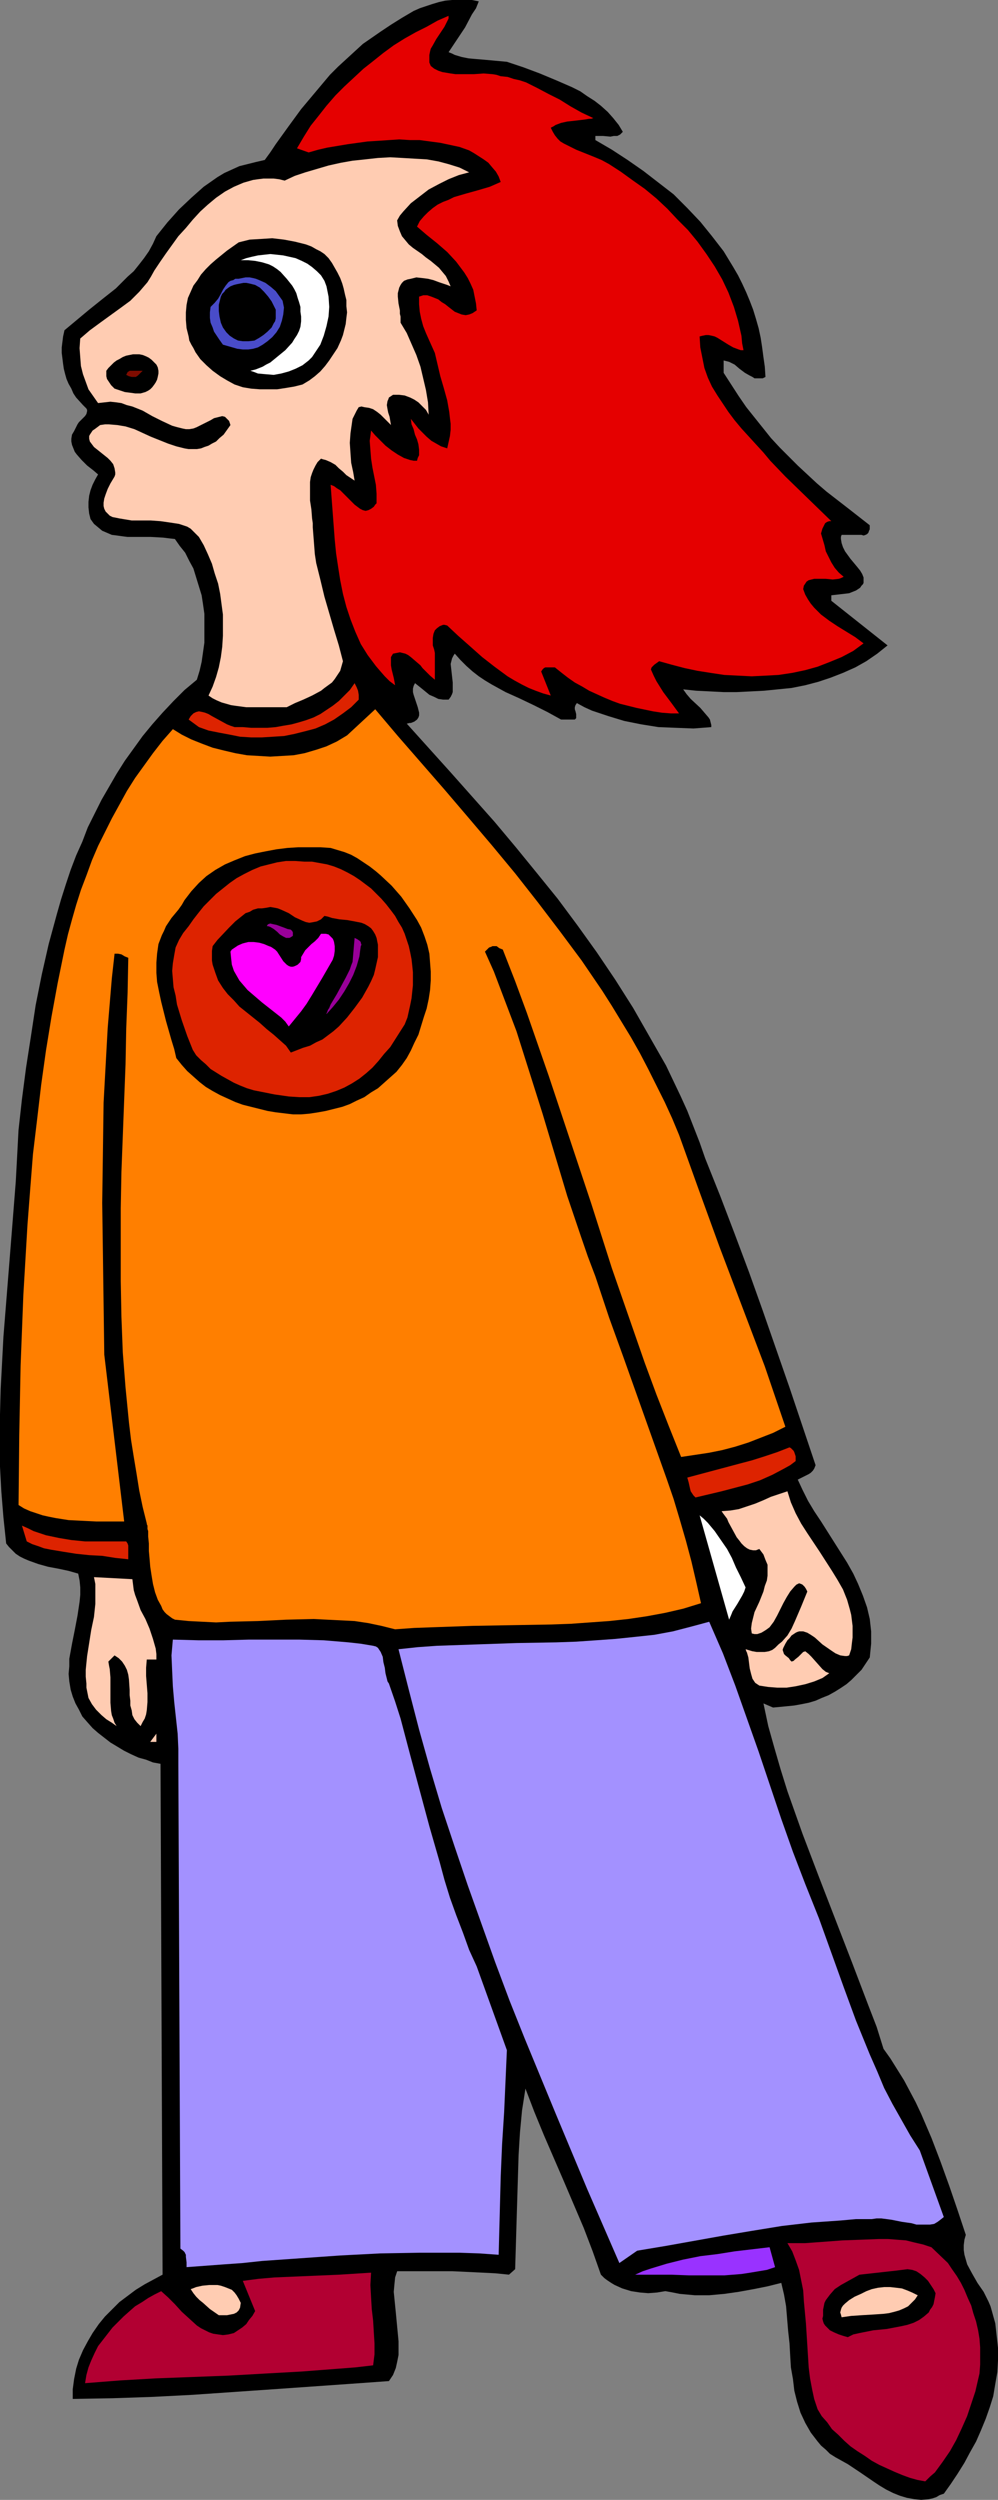 <?xml version="1.0" encoding="UTF-8" standalone="no"?>
<svg
   version="1.0"
   width="62.2mm"
   height="155.668mm"
   id="svg31"
   sodipodi:docname="Animal Boy.wmf"
   xmlns:inkscape="http://www.inkscape.org/namespaces/inkscape"
   xmlns:sodipodi="http://sodipodi.sourceforge.net/DTD/sodipodi-0.dtd"
   xmlns="http://www.w3.org/2000/svg"
   xmlns:svg="http://www.w3.org/2000/svg">
  <rect width="100%" height="100%" fill="#808080" stroke="none"/>
  <sodipodi:namedview
     id="namedview31"
     pagecolor="#ffffff"
     bordercolor="#000000"
     borderopacity="0.25"
     inkscape:showpageshadow="2"
     inkscape:pageopacity="0.0"
     inkscape:pagecheckerboard="0"
     inkscape:deskcolor="#d1d1d1"
     inkscape:document-units="mm" />
  <defs
     id="defs1">
    <pattern
       id="WMFhbasepattern"
       patternUnits="userSpaceOnUse"
       width="6"
       height="6"
       x="0"
       y="0" />
  </defs>
  <path
     style="fill:#000000;fill-opacity:1;fill-rule:evenodd;stroke:none"
     d="m 112.777,0.323 -0.646,1.616 -0.969,1.454 -1.616,3.07 -1.939,2.909 -1.939,2.909 0.808,0.323 0.646,0.323 1.616,0.485 1.616,0.323 1.777,0.162 1.939,0.162 1.777,0.162 1.777,0.162 1.777,0.162 3.878,1.293 3.878,1.454 3.878,1.616 3.716,1.616 1.939,0.97 1.616,1.131 1.777,1.131 1.454,1.131 1.616,1.454 1.293,1.454 1.293,1.616 0.969,1.616 -0.646,0.646 -0.646,0.323 h -0.808 l -0.808,0.162 -1.777,-0.162 h -0.969 -0.808 v 0.97 0 l 3.878,2.262 3.716,2.424 3.716,2.585 3.555,2.747 3.555,2.747 3.231,3.232 3.07,3.232 2.747,3.393 2.747,3.555 2.262,3.717 1.131,1.939 0.969,1.939 0.969,2.101 0.808,1.939 0.808,2.101 0.646,2.101 0.646,2.262 0.485,2.262 0.323,2.101 0.323,2.424 0.323,2.262 0.162,2.424 -0.646,0.323 h -0.646 -0.646 -0.646 l -0.485,-0.323 -0.646,-0.323 -1.131,-0.646 -1.293,-0.97 -1.131,-0.97 -1.293,-0.646 -0.646,-0.162 -0.646,-0.162 v 2.909 l 1.777,2.747 1.777,2.747 1.777,2.585 1.939,2.424 1.939,2.424 1.939,2.424 2.1,2.262 2.1,2.101 2.1,2.101 2.262,2.101 2.262,2.101 2.262,1.939 5.009,3.878 5.17,4.04 v 0.485 0.485 l -0.162,0.323 -0.162,0.485 -0.323,0.323 -0.323,0.162 -0.485,0.162 -0.485,-0.162 h -4.686 l -0.162,0.485 v 0.485 l 0.162,0.97 0.323,0.97 0.485,0.97 1.293,1.778 0.808,0.97 0.808,0.97 0.646,0.808 0.485,0.808 0.323,0.808 v 0.808 0.485 l -0.162,0.323 -0.323,0.323 -0.323,0.485 -0.485,0.323 -0.485,0.323 -0.808,0.323 -0.808,0.323 -4.201,0.485 v 1.293 l 13.249,10.503 -2.424,1.939 -2.585,1.778 -2.585,1.454 -2.908,1.293 -2.908,1.131 -2.908,0.97 -3.07,0.808 -3.231,0.646 -3.231,0.323 -3.231,0.323 -3.231,0.162 -3.231,0.162 h -3.07 l -3.231,-0.162 -3.231,-0.162 -3.07,-0.323 0.808,1.131 0.969,1.131 2.262,2.101 0.969,1.131 0.969,1.131 0.323,0.485 0.162,0.646 0.162,0.646 v 0.485 l -4.201,0.323 -4.201,-0.162 -4.039,-0.162 -4.039,-0.646 -4.039,-0.808 -3.716,-1.131 -1.939,-0.646 -1.939,-0.646 -1.777,-0.808 -1.777,-0.97 -0.323,0.485 -0.162,0.485 v 0.485 l 0.162,0.485 0.162,0.646 v 0.485 0.485 l -0.323,0.323 h -3.231 l -3.231,-1.778 -3.231,-1.616 -3.393,-1.616 -3.231,-1.454 -3.231,-1.778 -1.616,-0.97 -1.454,-0.97 -1.454,-1.131 -1.454,-1.293 -1.454,-1.454 -1.293,-1.454 -0.323,0.485 -0.323,0.646 -0.162,0.646 -0.162,0.646 0.162,1.454 0.162,1.454 0.162,1.454 v 1.454 0.808 l -0.162,0.485 -0.323,0.646 -0.485,0.646 h -0.646 -0.646 l -1.131,-0.162 -0.969,-0.485 -1.131,-0.485 -1.777,-1.454 -0.808,-0.646 -0.808,-0.646 -0.323,0.646 -0.162,0.646 v 0.808 l 0.162,0.646 0.969,2.909 0.162,0.646 0.162,0.646 v 0.646 l -0.162,0.485 -0.323,0.485 -0.646,0.485 -0.808,0.323 h -0.323 l -0.646,0.162 10.341,11.473 10.341,11.635 5.009,5.979 5.009,6.14 4.847,5.979 4.686,6.302 4.524,6.302 4.362,6.464 4.201,6.625 3.878,6.787 1.939,3.393 1.939,3.393 3.393,7.11 1.616,3.555 1.454,3.717 1.454,3.717 1.293,3.717 3.555,8.888 3.393,8.888 3.393,9.049 3.231,9.049 6.301,18.098 6.14,18.26 -0.323,0.808 -0.323,0.485 -0.485,0.485 -0.485,0.323 -1.293,0.646 -1.293,0.646 1.131,2.424 1.293,2.585 1.454,2.424 1.616,2.424 3.07,4.848 3.07,4.848 1.454,2.585 1.131,2.424 1.131,2.747 0.969,2.747 0.646,2.747 0.162,1.454 0.162,1.454 v 1.454 1.454 l -0.162,1.616 -0.162,1.616 -0.969,1.454 -0.969,1.454 -1.131,1.131 -1.293,1.293 -1.131,0.97 -1.454,0.97 -1.293,0.808 -1.454,0.808 -1.616,0.646 -1.454,0.646 -1.616,0.485 -1.616,0.323 -1.777,0.323 -1.616,0.162 -3.393,0.323 -2.262,-0.97 1.131,5.333 1.454,5.171 1.454,5.009 1.616,5.171 1.777,5.009 1.777,5.009 3.878,10.18 3.878,10.019 3.878,10.019 3.878,10.18 1.939,5.009 1.616,5.171 1.616,2.262 1.616,2.585 1.616,2.585 2.747,5.171 1.293,2.747 2.424,5.656 2.1,5.494 2.1,5.817 1.939,5.656 1.939,5.817 -0.323,1.131 -0.162,1.293 v 1.131 l 0.162,1.131 0.323,1.131 0.323,1.131 1.131,2.101 1.293,2.262 1.454,2.101 1.131,2.262 0.485,1.131 0.323,1.131 0.808,2.909 0.323,2.909 0.323,2.909 v 2.747 l -0.162,2.909 -0.485,2.747 -0.485,2.909 -0.808,2.585 -0.969,2.747 -1.131,2.747 -1.131,2.585 -1.454,2.585 -1.293,2.424 -1.616,2.585 -1.616,2.424 -1.616,2.262 -0.969,0.323 -0.808,0.485 -0.969,0.323 -0.808,0.162 -1.777,0.162 -1.616,-0.162 -1.777,-0.323 -1.616,-0.485 -1.616,-0.646 -1.616,-0.808 -1.616,-0.97 -1.454,-0.97 -3.07,-2.101 -2.908,-1.939 -1.454,-0.808 -1.454,-0.808 -1.293,-0.808 -0.969,-0.97 -1.131,-0.97 -0.808,-0.97 -1.616,-2.101 -1.293,-2.262 -1.131,-2.424 -0.808,-2.585 -0.646,-2.585 -0.323,-2.747 -0.485,-2.747 -0.162,-2.747 -0.162,-2.909 -0.323,-2.909 -0.485,-5.817 -0.485,-2.747 -0.646,-2.747 -3.231,0.808 -3.231,0.646 -3.555,0.646 -3.393,0.485 -3.555,0.323 h -3.393 l -1.777,-0.162 -1.777,-0.162 -1.616,-0.323 -1.777,-0.323 -1.939,0.323 -2.1,0.162 -1.939,-0.162 -2.1,-0.323 -2.1,-0.646 -1.777,-0.808 -0.808,-0.485 -0.969,-0.646 -0.646,-0.485 -0.808,-0.808 -1.939,-5.494 -2.1,-5.494 -4.686,-10.988 -4.686,-10.827 -2.262,-5.494 -2.1,-5.494 -0.808,5.171 -0.485,5.171 -0.323,5.333 -0.162,5.333 -0.162,5.332 -0.162,5.333 -0.162,5.494 -0.162,5.332 -1.454,1.293 -3.231,-0.323 -3.231,-0.162 -6.786,-0.323 h -6.624 -6.463 l -0.485,1.454 -0.162,1.616 -0.162,1.778 0.162,1.616 0.323,3.232 0.323,3.393 0.323,3.393 v 1.616 1.616 l -0.323,1.616 -0.323,1.454 -0.646,1.616 -0.969,1.454 -9.048,0.646 -9.21,0.646 -9.21,0.646 -18.742,1.293 -9.371,0.485 -9.533,0.323 -9.371,0.162 v -2.262 l 0.323,-2.424 0.485,-2.424 0.646,-2.101 0.969,-2.262 1.131,-2.101 1.131,-1.939 1.454,-2.101 1.454,-1.778 1.777,-1.778 1.616,-1.616 1.939,-1.454 1.939,-1.454 2.1,-1.293 2.1,-1.131 2.1,-1.131 -0.485,-120.224 -1.777,-0.323 -1.616,-0.646 -1.777,-0.485 -1.777,-0.808 -1.616,-0.808 -1.616,-0.97 -1.616,-0.97 -1.454,-1.131 -1.454,-1.131 -1.293,-1.131 -1.293,-1.454 -1.131,-1.293 -0.808,-1.616 -0.808,-1.454 -0.646,-1.616 -0.485,-1.616 -0.323,-1.939 -0.162,-1.778 0.162,-1.778 v -1.778 l 0.646,-3.555 0.646,-3.232 0.646,-3.393 0.485,-3.232 0.162,-1.616 v -1.778 l -0.162,-1.616 -0.323,-1.616 -2.262,-0.646 -2.262,-0.485 -2.585,-0.485 L 9.048,368.105 6.786,367.297 5.655,366.812 4.686,366.327 3.716,365.681 2.908,364.873 2.1,364.065 1.454,363.257 0.808,357.116 0.323,351.137 0,345.159 v -6.14 -6.14 l 0.162,-5.979 0.323,-6.14 0.323,-6.14 0.969,-12.119 0.969,-12.119 0.969,-12.281 0.323,-5.979 0.323,-6.14 0.808,-7.272 0.969,-7.433 1.131,-7.272 1.131,-7.433 1.454,-7.272 1.616,-7.11 1.939,-7.11 0.969,-3.393 1.131,-3.555 1.131,-3.393 1.293,-3.393 1.454,-3.232 1.293,-3.393 1.616,-3.232 1.616,-3.232 1.777,-3.07 1.777,-3.07 1.939,-3.07 2.1,-2.909 2.1,-2.909 2.262,-2.747 2.424,-2.747 2.585,-2.747 2.585,-2.585 2.908,-2.424 0.646,-2.101 0.485,-2.101 0.323,-2.262 0.323,-2.262 v -2.262 -2.262 -2.262 l -0.323,-2.262 -0.323,-2.101 -0.646,-2.101 -0.646,-2.101 -0.646,-2.101 -0.969,-1.778 -0.969,-1.939 -1.293,-1.616 -1.131,-1.616 -1.454,-0.162 -1.293,-0.162 -2.908,-0.162 h -5.493 l -1.293,-0.162 -1.131,-0.162 -1.293,-0.162 -1.131,-0.485 -1.131,-0.485 -0.969,-0.808 -0.969,-0.808 -0.808,-1.131 -0.323,-1.293 -0.162,-1.454 v -1.293 l 0.162,-1.454 0.323,-1.293 0.485,-1.293 0.646,-1.293 0.646,-1.131 -1.131,-0.97 -1.454,-1.131 -1.293,-1.293 -1.131,-1.293 -0.485,-0.646 -0.323,-0.808 -0.323,-0.808 -0.162,-0.808 v -0.646 l 0.162,-0.97 0.485,-0.808 0.485,-0.97 0.323,-0.646 0.323,-0.485 0.485,-0.485 0.485,-0.485 0.485,-0.485 0.323,-0.485 0.162,-0.646 V 96.47 L 20.358,96.147 19.55,95.339 17.934,93.561 17.288,92.592 16.803,91.461 16.157,90.329 15.672,89.198 15.349,88.067 15.026,86.774 14.865,85.643 14.703,84.351 14.541,83.058 v -1.293 l 0.162,-1.293 0.162,-1.293 0.323,-1.454 2.908,-2.424 2.908,-2.424 3.231,-2.585 3.07,-2.424 2.747,-2.747 1.454,-1.293 1.293,-1.616 1.131,-1.454 1.131,-1.616 0.969,-1.778 0.808,-1.778 2.585,-3.232 2.747,-3.07 2.908,-2.747 1.454,-1.293 1.454,-1.293 1.616,-1.131 1.616,-1.131 1.616,-0.97 1.777,-0.808 1.777,-0.808 1.939,-0.485 1.939,-0.485 2.1,-0.485 1.293,-1.778 1.293,-1.939 2.908,-4.04 3.07,-4.201 3.393,-4.04 3.393,-4.04 1.939,-1.939 1.939,-1.778 1.939,-1.778 1.939,-1.778 2.1,-1.454 2.1,-1.454 2.424,-1.616 2.585,-1.616 2.747,-1.616 1.454,-0.646 2.908,-0.97 1.616,-0.485 1.454,-0.323 L 106.475,0 h 1.616 1.616 1.454 z"
     id="path1" />
  <path
     style="fill:#e50000;fill-opacity:1;fill-rule:evenodd;stroke:none"
     d="m 101.467,15.513 0.808,0.646 0.969,0.485 0.969,0.323 0.969,0.162 0.969,0.162 1.131,0.162 h 2.1 2.262 l 2.262,-0.162 2.1,0.162 0.969,0.162 0.969,0.323 1.616,0.162 1.454,0.485 1.454,0.323 1.454,0.485 2.585,1.293 2.747,1.454 2.585,1.293 2.585,1.616 2.585,1.454 2.747,1.293 -0.485,0.162 h -0.485 l -0.969,0.162 -1.293,0.162 -1.454,0.162 -1.454,0.162 -1.454,0.323 -1.293,0.485 -0.485,0.323 -0.646,0.323 0.485,0.97 0.485,0.808 0.646,0.808 0.646,0.646 0.808,0.485 0.969,0.485 1.939,0.97 4.039,1.616 1.939,0.808 1.777,0.97 2.747,1.778 2.908,2.101 2.747,1.939 2.747,2.262 2.585,2.424 2.424,2.585 2.424,2.424 2.262,2.747 2.1,2.909 1.939,2.909 1.777,3.07 1.454,3.07 1.293,3.393 0.969,3.232 0.808,3.555 0.162,1.778 0.323,1.616 h -0.646 l -0.485,-0.162 -1.293,-0.485 -1.131,-0.646 -1.293,-0.808 -1.293,-0.808 -0.646,-0.323 -0.646,-0.162 -0.808,-0.162 h -0.646 l -0.808,0.162 -0.646,0.162 0.162,2.585 0.485,2.424 0.485,2.424 0.808,2.262 0.969,2.101 1.293,2.101 1.293,1.939 1.293,1.939 1.454,1.939 1.616,1.939 3.393,3.717 1.777,1.939 1.616,1.939 3.555,3.717 10.825,10.503 h -0.485 l -0.485,0.162 -0.485,0.323 -0.162,0.323 -0.485,0.97 -0.323,1.131 0.808,2.747 0.323,1.454 0.646,1.293 0.646,1.293 0.808,1.293 0.969,1.131 1.131,0.97 -0.646,0.323 -0.485,0.162 -1.454,0.162 -1.616,-0.162 h -1.454 -1.293 l -0.646,0.162 -0.646,0.162 -0.485,0.323 -0.323,0.485 -0.323,0.485 -0.162,0.808 0.485,1.293 0.646,1.131 0.646,0.97 0.808,0.97 0.808,0.808 0.808,0.808 1.939,1.454 1.939,1.293 4.201,2.585 1.939,1.454 -2.424,1.778 -2.747,1.454 -2.747,1.131 -2.908,1.131 -2.908,0.808 -3.07,0.646 -3.231,0.485 -3.07,0.162 -3.231,0.162 -3.231,-0.162 -3.231,-0.162 -3.231,-0.485 -3.07,-0.485 -3.07,-0.646 -3.07,-0.808 -2.908,-0.808 -1.131,0.808 -0.485,0.485 -0.162,0.162 -0.162,0.485 0.646,1.454 0.646,1.293 0.808,1.293 0.808,1.293 1.939,2.585 1.777,2.424 h -1.939 l -2.1,-0.162 -2.1,-0.323 -3.878,-0.808 -1.939,-0.485 -1.939,-0.485 -1.777,-0.646 -1.939,-0.808 -1.777,-0.808 -1.777,-0.808 -1.616,-0.97 -1.777,-0.97 -1.616,-1.131 -1.454,-1.131 -1.616,-1.293 h -2.262 l -0.323,0.162 -0.323,0.323 -0.323,0.485 2.262,5.656 -1.777,-0.485 -1.777,-0.646 -1.616,-0.646 -1.616,-0.808 -1.777,-0.97 -1.616,-0.97 -3.07,-2.262 -2.908,-2.262 -2.908,-2.585 -2.747,-2.424 -2.585,-2.424 -0.646,-0.162 h -0.323 l -0.808,0.323 -0.646,0.485 -0.485,0.485 -0.323,0.808 -0.162,0.97 v 0.808 0.97 l 0.323,0.97 0.162,0.808 v 2.101 2.101 2.101 l -1.131,-0.97 -1.131,-1.131 -0.646,-0.646 -0.485,-0.646 -1.131,-0.97 -1.131,-0.97 -0.646,-0.485 -0.646,-0.323 -0.646,-0.162 -0.646,-0.162 -0.808,0.162 -0.808,0.162 -0.485,0.808 v 0.97 0.97 l 0.162,0.97 0.485,1.939 0.162,0.808 0.162,0.97 -1.293,-0.97 -1.131,-1.131 -1.131,-1.293 -0.969,-1.131 -0.969,-1.293 -0.969,-1.293 -1.616,-2.585 -1.293,-2.909 -1.131,-2.909 -0.969,-2.909 -0.808,-3.07 -0.646,-3.232 -0.485,-3.07 -0.485,-3.232 -0.323,-3.232 -0.485,-6.464 -0.485,-6.464 0.808,0.323 0.646,0.485 0.808,0.485 0.646,0.646 1.454,1.454 1.293,1.293 0.646,0.485 0.646,0.485 0.646,0.323 0.646,0.162 0.646,-0.162 0.646,-0.323 0.646,-0.485 0.323,-0.485 0.323,-0.323 v -2.262 l -0.162,-2.101 -0.808,-4.04 -0.323,-2.101 -0.162,-2.101 -0.162,-2.101 0.162,-1.131 0.162,-1.293 0.969,1.131 1.293,1.293 1.131,1.131 1.454,1.131 1.454,0.97 1.454,0.808 1.454,0.485 0.808,0.162 h 0.808 l 0.162,-0.646 0.323,-0.646 v -1.293 l -0.162,-1.293 -0.323,-1.131 -0.485,-1.131 -0.323,-1.293 -0.485,-1.131 -0.162,-1.293 1.777,2.262 0.969,0.97 0.969,0.97 1.131,0.97 1.131,0.646 1.131,0.646 1.454,0.485 0.323,-1.454 0.323,-1.454 0.162,-1.454 v -1.454 l -0.162,-1.293 -0.162,-1.454 -0.485,-2.747 -0.808,-2.909 -0.808,-2.747 -0.646,-2.747 -0.646,-2.747 -1.454,-3.232 -0.646,-1.454 -0.646,-1.616 -0.485,-1.778 -0.323,-1.616 -0.162,-1.778 v -1.778 l 0.969,-0.323 h 0.969 l 0.969,0.323 0.808,0.323 0.808,0.323 0.808,0.646 0.808,0.485 0.808,0.646 1.454,1.131 0.808,0.323 0.808,0.323 0.969,0.162 0.808,-0.162 0.808,-0.323 0.969,-0.646 -0.162,-1.616 -0.323,-1.616 -0.323,-1.616 -0.646,-1.454 -0.646,-1.293 -0.808,-1.293 -0.969,-1.293 -0.969,-1.293 -2.1,-2.262 -2.424,-2.101 -2.424,-1.939 -2.262,-1.939 0.646,-1.293 0.969,-1.131 0.969,-0.97 1.131,-0.97 1.131,-0.808 1.293,-0.646 1.293,-0.485 1.293,-0.646 2.747,-0.808 2.908,-0.808 2.747,-0.808 2.585,-1.131 -0.485,-1.293 -0.646,-1.131 -0.969,-1.131 -0.808,-0.97 -1.131,-0.808 -2.262,-1.454 -1.131,-0.646 -2.262,-0.808 -2.262,-0.485 -2.262,-0.485 -2.424,-0.323 -2.424,-0.323 h -2.262 l -2.585,-0.162 -2.424,0.162 -2.424,0.162 -2.585,0.162 -4.686,0.646 -4.847,0.808 -2.1,0.485 -2.262,0.646 -2.747,-0.97 1.616,-2.747 1.616,-2.585 1.939,-2.424 1.777,-2.262 2.1,-2.424 2.1,-2.101 2.262,-2.101 2.262,-2.101 2.262,-1.778 2.424,-1.939 2.424,-1.778 2.585,-1.616 2.585,-1.454 2.585,-1.293 2.585,-1.454 2.585,-1.131 v 0.646 l -0.323,0.646 -0.646,1.293 -0.969,1.454 -0.969,1.454 -0.808,1.454 -0.485,0.808 -0.162,0.646 -0.162,0.808 v 0.97 0.808 z"
     id="path2" />
  <path
     style="fill:#ffccb2;fill-opacity:1;fill-rule:evenodd;stroke:none"
     d="m 110.515,40.559 -2.424,0.646 -2.424,0.97 -2.262,1.131 -2.424,1.293 -2.1,1.616 -2.1,1.616 -1.777,1.939 -0.808,0.97 -0.646,1.131 0.162,1.293 0.485,1.293 0.485,1.131 0.808,0.97 0.808,0.97 0.969,0.808 2.1,1.454 0.969,0.808 1.131,0.808 0.969,0.808 0.969,0.808 0.808,0.97 0.808,0.97 0.646,1.293 0.485,1.131 -0.808,-0.323 -0.969,-0.323 -0.969,-0.323 -1.293,-0.485 -1.293,-0.323 -1.293,-0.162 -1.454,-0.162 -1.293,0.323 -0.808,0.162 -0.808,0.323 -0.485,0.485 -0.323,0.485 -0.323,0.646 -0.162,0.646 -0.162,0.646 v 0.808 l 0.162,1.616 0.323,1.616 v 0.808 l 0.162,0.646 v 0.808 0.646 l 1.454,2.424 1.131,2.585 1.131,2.585 0.969,2.747 0.646,2.747 0.646,2.747 0.485,2.909 0.162,2.909 -0.646,-1.131 -0.808,-0.808 -0.969,-0.97 -0.969,-0.646 -0.969,-0.485 -1.293,-0.485 -1.293,-0.162 h -1.454 l -0.485,0.323 -0.485,0.323 -0.162,0.485 -0.162,0.323 -0.162,0.97 0.162,0.97 0.162,0.808 0.323,0.97 0.162,0.97 0.162,0.97 -1.616,-1.616 -0.808,-0.808 -0.808,-0.646 -0.969,-0.646 -0.969,-0.323 -1.131,-0.162 -0.646,-0.162 -0.646,0.162 -0.485,0.808 -0.485,0.97 -0.485,0.97 -0.162,1.131 -0.162,1.131 -0.162,1.131 -0.162,2.262 0.162,2.424 0.162,2.262 0.485,2.262 0.323,1.939 -0.969,-0.646 -0.969,-0.646 -0.808,-0.808 -0.969,-0.808 -0.808,-0.808 -1.131,-0.646 -1.131,-0.485 -0.646,-0.162 -0.485,-0.162 -0.808,0.808 -0.485,0.808 -0.485,0.97 -0.323,0.808 -0.323,0.97 -0.162,1.131 v 2.101 2.262 l 0.323,2.101 0.162,2.101 0.162,1.131 v 0.97 l 0.162,2.101 0.162,2.101 0.162,2.101 0.323,2.101 0.969,3.878 0.969,4.04 1.131,3.878 1.131,3.878 1.131,3.717 0.969,3.717 -0.323,1.131 -0.323,1.131 -0.646,0.97 -0.646,0.97 -0.646,0.808 -1.777,1.293 -0.808,0.646 -2.1,1.131 -2.1,0.97 -1.939,0.808 -1.939,0.97 h -2.262 -2.424 -2.424 -2.424 l -2.424,-0.323 -1.131,-0.162 -1.131,-0.323 -1.131,-0.323 -1.131,-0.485 -0.969,-0.485 -0.969,-0.646 0.969,-2.101 0.808,-2.262 0.646,-2.262 0.485,-2.424 0.323,-2.424 0.162,-2.585 v -2.424 -2.585 l -0.323,-2.424 -0.323,-2.424 -0.485,-2.424 -0.808,-2.424 -0.646,-2.262 -0.969,-2.262 -0.969,-2.101 -1.131,-1.939 -0.646,-0.646 -0.646,-0.646 -0.646,-0.646 -0.808,-0.485 -0.969,-0.323 -0.969,-0.323 -2.1,-0.323 -2.262,-0.323 -2.262,-0.162 h -2.262 -2.262 l -1.939,-0.323 -0.969,-0.162 -0.808,-0.162 -0.808,-0.162 -0.646,-0.323 -0.485,-0.485 -0.485,-0.485 -0.323,-0.646 -0.162,-0.646 v -0.808 l 0.162,-0.97 0.323,-0.97 0.485,-1.293 0.646,-1.293 0.969,-1.616 0.162,-0.485 v -0.485 l -0.162,-0.97 -0.323,-0.97 -0.646,-0.808 -0.646,-0.646 -0.808,-0.646 -0.808,-0.646 -0.808,-0.646 -0.808,-0.646 -0.485,-0.646 -0.485,-0.646 -0.162,-0.646 v -0.323 -0.323 l 0.162,-0.323 0.323,-0.485 0.323,-0.485 0.485,-0.323 0.646,-0.485 0.646,-0.485 1.131,-0.162 h 0.969 l 1.939,0.162 1.939,0.323 2.1,0.646 3.878,1.778 4.039,1.616 1.939,0.646 1.939,0.485 0.969,0.162 h 0.969 0.969 l 0.969,-0.162 0.808,-0.323 0.969,-0.323 0.808,-0.485 0.969,-0.485 0.808,-0.808 0.969,-0.808 0.808,-1.131 0.808,-1.131 -0.323,-0.97 -0.485,-0.485 -0.485,-0.485 -0.646,-0.162 -0.646,0.162 -0.646,0.162 -0.646,0.162 -0.808,0.485 -1.616,0.808 -1.616,0.808 -0.808,0.323 -0.969,0.162 h -0.808 l -0.808,-0.162 -1.293,-0.323 -1.131,-0.323 -2.424,-1.131 -2.262,-1.131 -2.262,-1.293 -2.424,-0.97 -1.293,-0.323 -1.293,-0.485 -1.131,-0.162 -1.454,-0.162 -1.454,0.162 -1.454,0.162 -1.131,-1.616 -1.131,-1.616 -0.646,-1.778 -0.646,-1.778 -0.485,-1.939 -0.162,-2.101 -0.162,-2.101 0.162,-2.262 2.262,-1.939 2.424,-1.778 4.686,-3.393 2.424,-1.778 2.1,-2.101 0.969,-1.131 0.969,-1.131 0.808,-1.293 0.808,-1.454 1.293,-1.939 1.454,-2.101 2.908,-4.04 1.777,-1.939 1.616,-1.939 1.777,-1.939 1.777,-1.616 1.939,-1.616 2.1,-1.454 2.1,-1.131 2.262,-0.97 1.131,-0.323 1.131,-0.323 1.131,-0.162 1.293,-0.162 h 1.131 1.293 l 1.293,0.162 1.293,0.323 2.424,-1.131 2.424,-0.808 2.747,-0.808 2.747,-0.808 2.908,-0.646 2.747,-0.485 3.07,-0.323 2.908,-0.323 2.908,-0.162 2.908,0.162 2.747,0.162 2.908,0.162 2.747,0.485 2.424,0.646 2.585,0.808 z"
     id="path3" />
  <path
     style="fill:#000000;fill-opacity:1;fill-rule:evenodd;stroke:none"
     d="m 76.423,59.789 0.969,0.97 0.808,1.131 0.646,1.131 0.646,1.131 0.646,1.293 0.485,1.293 0.323,1.131 0.323,1.454 0.323,1.293 v 1.454 l 0.162,1.454 -0.162,1.293 -0.162,1.454 -0.323,1.293 -0.323,1.293 -0.485,1.293 -0.808,1.778 -0.969,1.454 -0.969,1.454 -0.969,1.293 -1.131,1.293 -1.293,1.131 -1.293,0.97 -1.616,0.97 -1.939,0.485 -1.939,0.323 -2.1,0.323 h -2.1 -1.939 l -2.1,-0.162 -1.939,-0.323 -1.939,-0.646 -1.777,-0.97 -1.616,-0.97 -1.777,-1.293 -1.454,-1.293 -1.454,-1.454 -1.131,-1.616 -0.485,-0.97 -0.485,-0.808 -0.485,-0.97 -0.162,-0.97 -0.485,-1.939 -0.162,-1.939 v -1.778 l 0.162,-1.778 0.323,-1.616 0.646,-1.454 0.646,-1.454 0.969,-1.293 0.808,-1.293 1.131,-1.293 1.131,-1.131 1.293,-1.131 2.585,-2.101 2.747,-1.939 1.293,-0.323 1.293,-0.323 2.747,-0.162 2.585,-0.162 2.747,0.323 2.585,0.485 1.293,0.323 1.293,0.323 1.293,0.485 1.131,0.646 0.969,0.485 z"
     id="path4" />
  <path
     style="fill:#ffffff;fill-opacity:1;fill-rule:evenodd;stroke:none"
     d="m 76.908,67.383 0.485,2.424 0.162,2.424 -0.162,2.262 -0.485,2.262 -0.646,2.262 -0.808,2.101 -0.646,0.97 -0.646,0.97 -0.646,0.97 -0.808,0.808 -1.454,1.131 -1.616,0.808 -1.616,0.646 -1.777,0.485 -1.777,0.323 -1.939,-0.162 -1.777,-0.162 -0.808,-0.323 -0.969,-0.323 0.646,-0.162 0.646,-0.162 0.808,-0.323 0.808,-0.323 0.808,-0.485 0.969,-0.485 1.777,-1.454 1.777,-1.454 1.616,-1.778 0.485,-0.808 0.646,-0.97 0.485,-0.97 0.323,-0.97 0.162,-1.293 V 74.494 L 70.768,73.362 V 72.231 L 70.445,71.1 70.122,70.131 69.799,68.999 69.314,68.03 68.829,67.222 68.183,66.414 67.537,65.606 66.083,63.99 65.275,63.344 64.305,62.697 63.336,62.213 61.72,61.728 60.104,61.405 58.489,61.243 h -1.777 l 1.293,-0.485 1.293,-0.323 1.454,-0.323 1.454,-0.162 1.454,-0.162 1.616,0.162 1.454,0.162 1.454,0.323 1.454,0.323 1.454,0.646 1.293,0.646 1.131,0.808 1.131,0.97 0.969,0.97 0.808,1.293 z"
     id="path5" />
  <path
     style="fill:#494cc9;fill-opacity:1;fill-rule:evenodd;stroke:none"
     d="m 66.567,70.777 0.162,0.808 0.162,0.808 -0.162,1.616 -0.323,1.454 -0.485,1.454 -0.808,1.293 -0.969,1.131 -1.131,0.97 -1.131,0.808 -1.131,0.646 -1.131,0.323 -1.131,0.162 H 57.196 L 55.904,82.088 54.773,81.765 52.511,81.119 51.703,79.988 51.056,79.018 50.41,78.049 50.087,77.079 49.602,75.948 49.441,74.817 v -1.293 l 0.162,-1.293 0.485,-0.485 0.485,-0.485 0.808,-0.97 0.646,-1.131 0.485,-0.97 0.646,-0.97 0.646,-0.808 0.485,-0.323 0.646,-0.162 0.485,-0.323 h 0.808 l 0.808,-0.162 0.808,-0.162 h 0.969 l 0.808,0.162 0.646,0.162 0.808,0.323 1.454,0.646 1.293,0.97 1.131,0.97 0.808,1.131 z"
     id="path6" />
  <path
     style="fill:#000000;fill-opacity:1;fill-rule:evenodd;stroke:none"
     d="m 64.628,72.231 0.323,0.646 v 0.808 0.646 0.646 l -0.162,0.646 -0.323,0.485 -0.485,0.97 -0.969,0.97 -0.969,0.808 -0.969,0.646 -1.131,0.646 -1.454,0.162 H 57.196 l -1.131,-0.162 -0.969,-0.485 -0.969,-0.646 -0.808,-0.808 -0.808,-1.131 -0.485,-1.131 -0.323,-1.454 -0.162,-1.293 v -1.454 l 0.323,-1.293 0.162,-0.646 0.323,-0.646 0.485,-0.485 0.323,-0.485 0.646,-0.485 0.485,-0.323 0.808,-0.323 0.646,-0.162 0.808,-0.162 0.808,-0.162 h 0.646 l 0.808,0.162 0.646,0.162 0.646,0.162 1.131,0.646 0.969,0.97 0.969,1.131 0.808,1.131 z"
     id="path7" />
  <path
     style="fill:#000000;fill-opacity:1;fill-rule:evenodd;stroke:none"
     d="m 36.353,85.32 0.485,0.485 0.323,0.646 0.162,0.808 v 0.646 l -0.162,0.808 -0.162,0.646 -0.323,0.646 -0.323,0.485 -0.485,0.646 -0.485,0.485 -0.485,0.323 -0.646,0.323 -1.131,0.323 H 31.83 L 30.699,92.43 29.406,92.269 26.982,91.461 26.175,90.653 25.528,89.683 25.205,89.198 25.044,88.552 v -0.646 -0.646 l 0.485,-0.646 1.293,-1.293 0.646,-0.485 0.646,-0.323 0.808,-0.485 0.808,-0.323 0.808,-0.162 0.808,-0.162 h 0.646 0.808 l 0.808,0.162 0.808,0.323 0.646,0.323 0.646,0.485 z"
     id="path8" />
  <path
     style="fill:#7f0c00;fill-opacity:1;fill-rule:evenodd;stroke:none"
     d="m 33.607,87.259 -0.808,0.808 -0.323,0.323 -0.485,0.323 h -0.485 -0.485 l -0.646,-0.162 -0.646,-0.323 0.323,-0.646 0.485,-0.323 h 0.485 0.485 0.969 0.646 z"
     id="path9" />
  <path
     style="fill:#dd2300;fill-opacity:1;fill-rule:evenodd;stroke:none"
     d="m 84.502,164.661 -1.777,1.778 -1.939,1.454 -2.1,1.454 -2.1,1.131 -2.262,0.97 -2.424,0.646 -2.585,0.646 -2.424,0.485 -2.585,0.162 -2.585,0.162 h -2.585 l -2.585,-0.162 -2.424,-0.485 -2.585,-0.485 -2.424,-0.485 -2.262,-0.808 -2.424,-1.778 0.485,-0.808 0.646,-0.646 0.646,-0.323 0.646,-0.162 0.808,0.162 0.646,0.162 0.808,0.323 0.808,0.485 1.777,0.97 1.777,0.97 0.808,0.323 0.969,0.323 h 0.969 0.969 l 1.939,0.162 h 1.939 1.939 l 1.939,-0.162 1.777,-0.323 1.939,-0.323 1.777,-0.485 1.616,-0.485 1.777,-0.646 1.616,-0.808 1.454,-0.97 1.454,-0.97 1.454,-1.131 1.293,-1.293 1.293,-1.293 1.131,-1.616 0.485,0.97 0.323,0.808 0.162,0.97 z"
     id="path10" />
  <path
     style="fill:#ff7f00;fill-opacity:1;fill-rule:evenodd;stroke:none"
     d="m 164.318,279.229 5.17,14.22 5.332,14.058 5.332,14.058 2.424,7.11 2.424,7.11 -2.908,1.454 -2.908,1.131 -2.908,1.131 -3.07,0.97 -3.07,0.808 -3.231,0.646 -3.231,0.485 -3.231,0.485 -2.908,-7.272 -2.908,-7.433 -2.747,-7.433 -2.585,-7.433 -5.17,-14.866 -4.847,-15.19 -5.009,-15.028 -5.009,-15.028 -2.585,-7.433 -2.585,-7.433 -2.747,-7.433 -2.908,-7.433 -0.808,-0.323 -0.646,-0.485 h -0.485 -0.485 l -0.323,0.162 -0.485,0.162 -0.969,0.97 2.1,4.686 1.777,4.686 1.777,4.686 1.777,4.686 3.07,9.695 3.07,9.695 1.454,4.848 1.454,4.848 2.908,9.695 3.231,9.534 1.616,4.686 1.777,4.686 3.231,9.695 3.393,9.372 3.393,9.534 3.393,9.534 3.393,9.534 1.616,4.686 1.454,4.848 1.454,5.009 1.293,4.848 1.131,4.848 1.131,5.009 -4.201,1.293 -4.201,0.97 -4.362,0.808 -4.362,0.646 -4.524,0.485 -4.524,0.323 -4.524,0.323 -4.524,0.162 -9.371,0.162 -9.21,0.162 -9.21,0.323 -4.524,0.162 -4.524,0.323 -3.231,-0.808 -3.07,-0.646 -3.231,-0.485 -3.231,-0.162 -3.231,-0.162 -3.231,-0.162 -6.463,0.162 -6.624,0.323 -6.624,0.162 -3.231,0.162 -3.231,-0.162 -3.231,-0.162 -3.231,-0.323 -0.646,-0.323 -0.646,-0.485 -0.646,-0.485 -0.485,-0.485 -0.485,-0.646 -0.323,-0.808 -0.808,-1.454 -0.646,-1.778 -0.485,-1.939 -0.323,-1.939 -0.323,-2.101 -0.162,-1.939 -0.162,-1.778 v -1.778 l -0.162,-1.616 v -1.293 l -0.162,-0.485 v -0.485 -0.323 l -0.162,-0.323 v -0.162 0 l -0.969,-3.878 -0.808,-3.878 -0.646,-4.04 -0.646,-3.878 -0.646,-4.04 -0.485,-4.04 -0.808,-8.241 -0.646,-8.241 -0.323,-8.403 -0.162,-8.403 v -8.564 -8.564 l 0.162,-8.564 0.646,-16.967 0.323,-8.403 0.162,-8.403 0.323,-8.403 0.162,-8.241 -0.808,-0.323 -0.808,-0.485 -0.808,-0.162 h -0.323 -0.485 l -0.646,5.817 -0.485,5.817 -0.485,5.817 -0.323,5.817 -0.646,11.796 -0.162,11.796 -0.162,11.796 0.162,11.796 0.162,11.958 0.162,11.958 4.686,39.267 h -6.624 l -3.231,-0.162 -3.231,-0.162 -3.07,-0.485 -1.616,-0.323 -1.454,-0.323 -1.454,-0.485 -1.454,-0.485 -1.454,-0.646 -1.293,-0.808 0.162,-16.321 0.323,-16.482 0.646,-16.644 0.485,-8.241 0.485,-8.241 0.646,-8.403 0.646,-8.241 0.969,-8.08 0.969,-8.241 1.131,-8.08 1.293,-7.918 1.454,-7.918 1.616,-7.918 0.808,-3.555 0.969,-3.555 0.969,-3.393 1.131,-3.555 1.293,-3.393 1.293,-3.555 1.454,-3.393 1.616,-3.232 1.616,-3.232 1.777,-3.232 1.777,-3.232 1.939,-3.07 2.1,-2.909 2.1,-2.909 2.262,-2.909 2.424,-2.747 2.1,1.293 2.262,1.131 2.424,0.97 2.585,0.97 2.585,0.646 2.747,0.646 2.747,0.485 2.747,0.162 2.747,0.162 2.747,-0.162 2.747,-0.162 2.585,-0.485 2.747,-0.808 2.424,-0.808 2.424,-1.131 2.424,-1.454 6.624,-6.14 5.332,6.302 5.493,6.302 5.493,6.302 5.655,6.625 5.493,6.464 5.493,6.625 5.332,6.787 5.17,6.787 5.17,6.948 4.847,7.11 2.262,3.555 2.262,3.717 2.262,3.717 2.1,3.717 1.939,3.717 1.939,3.878 1.939,3.878 1.777,3.878 1.616,3.878 1.454,4.04 1.454,4.04 z"
     id="path11" />
  <path
     style="fill:#000000;fill-opacity:1;fill-rule:evenodd;stroke:none"
     d="m 98.235,216.532 0.969,1.778 0.808,2.101 0.646,1.939 0.485,2.101 0.162,2.101 0.162,2.101 v 2.101 l -0.162,2.262 -0.323,2.101 -0.485,2.262 -0.646,1.939 -0.646,2.101 -0.646,2.101 -0.969,1.939 -0.808,1.778 -0.969,1.778 -1.131,1.616 -1.293,1.616 -1.454,1.293 -1.454,1.293 -1.454,1.293 -1.616,0.97 -1.616,1.131 -1.777,0.808 -1.616,0.808 -1.777,0.646 -1.939,0.485 -1.939,0.485 -1.777,0.323 -2.1,0.323 -1.939,0.162 h -1.939 l -4.039,-0.485 -1.939,-0.323 -1.939,-0.485 -1.939,-0.485 -1.939,-0.485 -1.777,-0.646 -1.777,-0.808 -1.777,-0.808 -1.777,-0.97 -1.616,-0.97 -1.454,-1.131 -1.454,-1.293 -1.454,-1.293 -1.293,-1.454 -1.293,-1.616 -0.485,-2.101 -0.646,-2.101 -1.293,-4.525 -1.131,-4.525 -0.485,-2.262 -0.485,-2.424 -0.162,-2.101 v -2.424 l 0.162,-2.101 0.323,-2.262 0.808,-2.101 0.485,-0.97 0.485,-1.131 0.646,-0.97 0.646,-0.97 0.808,-0.97 0.808,-0.97 0.808,-1.131 0.646,-1.131 1.616,-2.101 1.777,-1.939 1.777,-1.616 2.1,-1.454 2.262,-1.293 2.262,-0.97 2.424,-0.97 2.424,-0.646 2.424,-0.485 2.585,-0.485 2.585,-0.323 2.585,-0.162 h 2.585 2.585 l 2.424,0.162 1.616,0.485 1.616,0.485 1.616,0.646 1.454,0.808 1.454,0.97 1.454,0.97 1.454,1.131 1.131,0.97 2.585,2.424 2.262,2.585 1.939,2.747 z"
     id="path12" />
  <path
     style="fill:#dd2300;fill-opacity:1;fill-rule:evenodd;stroke:none"
     d="m 93.873,217.017 0.808,1.293 0.646,1.454 0.485,1.454 0.485,1.454 0.323,1.454 0.323,1.616 0.162,1.454 0.162,1.616 v 1.454 1.616 l -0.323,3.07 -0.323,1.616 -0.323,1.454 -0.323,1.454 -0.646,1.616 -2.262,3.555 -1.131,1.778 -1.454,1.616 -1.293,1.616 -1.454,1.616 -1.454,1.293 -1.616,1.293 -1.777,1.131 -1.777,0.97 -1.939,0.808 -1.939,0.646 -2.1,0.485 -2.262,0.323 h -2.424 l -2.424,-0.162 -3.393,-0.485 -3.231,-0.646 -1.616,-0.323 -1.616,-0.485 -1.616,-0.646 -1.454,-0.646 -1.454,-0.808 -1.454,-0.808 -1.293,-0.808 -1.293,-0.808 -1.131,-1.131 -1.131,-0.97 -1.131,-1.131 -0.808,-1.293 -0.646,-1.616 -0.646,-1.616 -1.293,-3.717 -1.131,-3.717 -0.323,-2.101 -0.485,-1.939 -0.162,-1.939 -0.162,-1.939 0.162,-1.778 0.323,-1.939 0.323,-1.778 0.808,-1.778 0.969,-1.616 0.646,-0.808 0.646,-0.808 1.131,-1.616 1.131,-1.454 1.293,-1.616 1.454,-1.454 1.454,-1.454 1.616,-1.293 1.616,-1.293 1.616,-1.131 1.777,-0.97 1.939,-0.97 1.939,-0.808 1.939,-0.485 1.939,-0.485 2.1,-0.323 h 2.1 l 2.262,0.162 h 1.777 l 1.777,0.323 1.777,0.323 1.616,0.485 1.616,0.646 1.616,0.808 1.454,0.808 1.454,0.97 1.293,0.97 1.293,0.97 1.293,1.293 1.131,1.131 1.131,1.293 1.131,1.454 0.969,1.293 z"
     id="path13" />
  <path
     style="fill:#000000;fill-opacity:1;fill-rule:evenodd;stroke:none"
     d="m 76.423,215.563 0.808,0.162 0.969,0.323 1.777,0.323 1.777,0.162 1.777,0.323 1.616,0.323 0.808,0.323 0.808,0.485 0.646,0.485 0.485,0.646 0.485,0.808 0.323,0.808 0.323,1.616 v 1.454 1.454 l -0.323,1.454 -0.323,1.454 -0.323,1.293 -0.646,1.454 -0.646,1.293 -1.454,2.585 -1.777,2.424 -1.777,2.262 -1.939,2.101 -1.293,1.131 -1.293,0.97 -1.293,0.97 -1.454,0.646 -1.454,0.808 -1.616,0.485 -2.908,1.131 -1.131,-1.616 -1.454,-1.293 -1.454,-1.293 -1.616,-1.293 -1.616,-1.454 -1.616,-1.293 -3.231,-2.585 -1.293,-1.454 -1.454,-1.454 -1.131,-1.454 -1.131,-1.778 -0.646,-1.778 -0.323,-0.97 -0.323,-0.97 -0.162,-0.97 v -1.131 -1.131 l 0.162,-1.131 1.131,-1.454 2.747,-2.909 1.454,-1.454 1.616,-1.293 0.808,-0.646 0.969,-0.323 0.808,-0.485 1.131,-0.323 h 0.969 l 1.131,-0.162 0.808,-0.162 0.969,0.162 0.808,0.162 0.808,0.323 1.777,0.808 1.454,0.97 1.777,0.808 0.808,0.323 0.808,0.162 0.969,-0.162 0.808,-0.162 0.969,-0.485 z"
     id="path14" />
  <path
     style="fill:#990099;fill-opacity:1;fill-rule:evenodd;stroke:none"
     d="m 68.991,220.249 -0.485,0.323 -0.323,0.162 H 67.86 67.375 l -0.646,-0.323 -0.808,-0.485 -0.646,-0.646 -0.808,-0.646 -0.808,-0.485 -0.485,-0.162 h -0.323 l 0.162,-0.323 0.162,-0.162 0.485,-0.162 0.646,0.162 0.808,0.162 1.777,0.646 0.808,0.323 0.808,0.162 0.323,0.323 0.162,0.323 z"
     id="path15" />
  <path
     style="fill:#ff00ff;fill-opacity:1;fill-rule:evenodd;stroke:none"
     d="m 78.362,225.904 -2.424,4.201 -2.424,4.04 -1.293,2.101 -1.293,1.778 -1.454,1.778 -1.454,1.778 -0.808,-1.131 -0.969,-0.97 -2.262,-1.778 -2.262,-1.778 -2.262,-1.939 -1.131,-0.97 -0.969,-1.131 -0.969,-1.131 -0.646,-1.131 -0.646,-1.131 -0.485,-1.454 -0.162,-1.454 -0.162,-1.616 0.323,-0.485 0.485,-0.323 0.969,-0.646 1.131,-0.485 1.293,-0.323 h 1.293 l 1.293,0.162 1.131,0.323 1.131,0.485 0.485,0.162 0.485,0.323 0.485,0.323 0.485,0.485 1.454,2.262 0.485,0.485 0.323,0.323 0.485,0.323 0.485,0.162 h 0.485 l 0.485,-0.162 0.646,-0.323 0.646,-0.646 0.162,-0.646 v -0.485 l 0.485,-0.808 0.485,-0.808 0.808,-0.808 0.646,-0.646 0.808,-0.646 0.808,-0.808 0.646,-0.97 h 0.646 0.485 l 0.646,0.162 0.323,0.323 0.323,0.323 0.323,0.323 0.162,0.323 0.162,0.485 0.162,0.97 v 1.131 l -0.162,1.131 z"
     id="path16" />
  <path
     style="fill:#990099;fill-opacity:1;fill-rule:evenodd;stroke:none"
     d="m 84.986,222.673 -0.162,1.131 -0.162,1.293 -0.646,2.262 -0.808,2.101 -0.969,1.939 -1.131,1.939 -1.293,1.939 -1.454,1.778 -1.454,1.616 v -0.162 l 0.162,-0.323 0.162,-0.485 0.323,-0.485 0.323,-0.808 0.485,-0.808 0.969,-1.616 2.1,-3.878 0.969,-1.939 0.323,-0.97 0.323,-0.808 0.485,-5.656 0.646,0.323 0.485,0.323 0.323,0.323 v 0.162 l 0.162,0.485 z"
     id="path17" />
  <path
     style="fill:#dd2300;fill-opacity:1;fill-rule:evenodd;stroke:none"
     d="m 187.422,343.866 -1.293,0.97 -1.454,0.808 -2.747,1.454 -2.908,1.293 -2.908,0.97 -3.07,0.808 -3.07,0.808 -6.14,1.454 -0.485,-0.485 -0.323,-0.485 -0.323,-0.485 -0.162,-0.646 -0.323,-1.454 -0.323,-1.131 12.118,-3.232 3.07,-0.808 3.07,-0.97 2.908,-0.97 2.908,-1.131 0.323,0.162 0.323,0.323 0.323,0.323 0.162,0.323 0.162,0.485 0.162,0.485 z"
     id="path18" />
  <path
     style="fill:#ffccb2;fill-opacity:1;fill-rule:evenodd;stroke:none"
     d="m 185.484,350.976 0.808,2.585 1.131,2.585 1.293,2.424 1.454,2.262 2.908,4.363 2.908,4.525 1.293,2.101 1.293,2.262 0.969,2.424 0.646,2.262 0.323,1.293 0.162,1.293 0.162,1.293 v 1.293 1.454 l -0.162,1.293 -0.162,1.454 -0.485,1.454 -0.485,0.162 h -0.485 l -1.131,-0.162 -1.131,-0.485 -0.969,-0.646 -2.1,-1.454 -1.777,-1.616 -0.969,-0.646 -0.808,-0.485 -0.969,-0.323 h -0.969 l -0.485,0.162 -0.323,0.162 -0.485,0.323 -0.485,0.323 -0.485,0.646 -0.485,0.485 -0.485,0.808 -0.485,0.97 -0.162,0.485 0.162,0.485 0.162,0.485 0.323,0.323 0.808,0.646 0.323,0.485 0.323,0.323 0.485,-0.162 0.323,-0.323 0.808,-0.646 0.808,-0.808 0.323,-0.323 0.485,-0.162 0.808,0.646 0.646,0.646 1.293,1.454 1.293,1.454 0.808,0.646 0.808,0.323 -1.616,1.131 -1.939,0.808 -2.1,0.646 -2.262,0.485 -2.1,0.323 h -2.262 l -2.1,-0.162 -2.1,-0.323 -0.485,-0.323 -0.485,-0.323 -0.323,-0.485 -0.323,-0.485 -0.323,-1.131 -0.323,-1.293 -0.162,-1.293 -0.162,-1.293 -0.323,-1.131 -0.162,-0.323 -0.162,-0.485 1.616,0.485 0.969,0.162 h 0.969 0.969 l 0.969,-0.162 0.808,-0.323 0.646,-0.485 0.808,-0.808 0.808,-0.646 1.293,-1.454 0.969,-1.616 0.808,-1.778 1.454,-3.393 1.454,-3.555 -0.323,-0.646 -0.323,-0.485 -0.485,-0.485 -0.323,-0.162 -0.485,-0.162 -0.646,0.323 -0.485,0.485 -0.969,1.131 -0.808,1.293 -0.808,1.454 -1.454,2.909 -0.808,1.454 -0.969,1.293 -0.646,0.485 -0.485,0.323 -0.808,0.485 -0.485,0.162 -0.485,0.162 h -0.646 l -0.646,-0.162 -0.162,-1.131 0.162,-1.293 0.323,-1.293 0.323,-1.293 1.131,-2.424 0.969,-2.424 0.323,-1.293 0.485,-1.293 0.162,-1.131 v -1.293 -1.293 l -0.485,-1.131 -0.485,-1.293 -0.969,-1.293 -0.808,0.323 h -0.646 l -0.808,-0.162 -0.646,-0.323 -0.646,-0.485 -0.646,-0.646 -0.485,-0.646 -0.646,-0.808 -0.969,-1.778 -0.969,-1.778 -0.323,-0.808 -0.485,-0.646 -0.485,-0.646 -0.323,-0.485 2.1,-0.162 1.939,-0.323 1.939,-0.646 1.939,-0.646 1.939,-0.808 1.777,-0.808 1.939,-0.646 z"
     id="path19" />
  <path
     style="fill:#ffffff;fill-opacity:1;fill-rule:evenodd;stroke:none"
     d="m 175.628,373.599 -0.323,0.97 -0.485,0.97 -1.131,1.939 -1.131,1.778 -0.323,0.808 -0.485,1.131 -6.948,-24.562 0.969,0.808 0.969,0.97 1.616,1.939 1.454,2.101 1.454,2.101 1.131,2.101 0.969,2.262 1.131,2.262 z"
     id="path20" />
  <path
     style="fill:#dd2300;fill-opacity:1;fill-rule:evenodd;stroke:none"
     d="m 29.729,362.772 0.323,0.485 0.162,0.485 v 0.97 1.131 1.131 l -3.07,-0.323 -3.07,-0.485 -3.07,-0.162 -3.07,-0.323 -3.07,-0.485 -2.908,-0.485 -1.616,-0.323 -1.293,-0.485 -1.454,-0.485 -1.293,-0.646 -1.131,-3.717 1.454,0.646 1.293,0.646 1.454,0.485 1.454,0.485 3.07,0.646 2.908,0.485 3.231,0.323 h 3.231 z"
     id="path21" />
  <path
     style="fill:#ffccb2;fill-opacity:1;fill-rule:evenodd;stroke:none"
     d="m 31.183,371.66 0.162,1.293 0.162,1.293 0.323,1.131 0.485,1.293 0.808,2.262 1.131,2.101 0.969,2.262 0.808,2.424 0.323,1.131 0.323,1.131 0.162,1.293 v 1.293 h -2.262 l -0.162,1.939 v 1.939 l 0.323,4.04 v 2.101 l -0.162,1.939 -0.162,0.97 -0.323,0.97 -0.485,0.808 -0.485,0.97 -0.808,-0.808 -0.646,-0.808 -0.485,-0.97 -0.162,-1.131 -0.323,-1.131 v -1.131 l -0.162,-1.293 v -1.293 l -0.162,-2.424 -0.162,-1.131 -0.323,-1.131 -0.485,-0.97 -0.646,-0.97 -0.808,-0.808 -0.969,-0.646 -1.454,1.454 0.162,0.97 0.162,0.808 0.162,1.939 v 2.101 1.939 1.939 l 0.162,1.939 0.162,0.97 0.323,0.808 0.323,0.97 0.485,0.808 -1.131,-0.808 -1.293,-0.808 -1.131,-0.97 -1.293,-1.293 -0.969,-1.293 -0.808,-1.454 -0.162,-0.808 -0.162,-0.808 -0.162,-0.808 v -0.97 l -0.162,-1.616 v -1.616 l 0.162,-1.616 0.162,-1.616 0.485,-3.07 0.485,-3.07 0.646,-3.07 0.323,-3.07 v -1.454 -1.616 -1.616 l -0.323,-1.616 z"
     id="path22" />
  <path
     style="fill:#a391ff;fill-opacity:1;fill-rule:evenodd;stroke:none"
     d="m 189.684,443.406 3.231,8.08 2.908,8.08 2.908,8.08 2.908,7.918 3.231,7.918 1.777,4.04 1.616,3.878 1.939,3.717 2.1,3.717 2.1,3.717 2.262,3.555 5.655,15.674 -0.808,0.646 -0.646,0.485 -0.808,0.485 -0.969,0.162 h -0.969 -1.131 -1.131 l -1.131,-0.323 -2.262,-0.323 -2.424,-0.485 -2.424,-0.323 h -1.131 l -1.131,0.162 h -3.716 l -3.555,0.323 -6.948,0.485 -6.948,0.808 -6.948,1.131 -6.786,1.131 -13.572,2.424 -6.786,1.131 -4.201,2.909 -7.594,-17.452 -7.432,-17.775 -7.271,-17.613 -3.555,-8.888 -3.393,-9.049 -3.231,-9.049 -3.231,-9.049 -3.07,-9.049 -3.07,-9.211 -2.747,-9.211 -2.585,-9.211 -2.424,-9.372 -2.424,-9.534 4.524,-0.485 4.524,-0.323 4.686,-0.162 4.686,-0.162 9.371,-0.323 9.371,-0.162 4.686,-0.162 4.686,-0.323 4.524,-0.323 4.686,-0.485 4.524,-0.485 4.362,-0.808 4.362,-1.131 4.201,-1.131 1.616,3.717 1.616,3.717 2.908,7.595 2.747,7.756 2.747,7.756 5.332,15.836 2.747,7.756 z"
     id="path23" />
  <path
     style="fill:#a391ff;fill-opacity:1;fill-rule:evenodd;stroke:none"
     d="m 87.895,387.334 0.646,0.162 0.485,0.323 0.323,0.485 0.323,0.485 0.485,1.131 0.162,1.293 0.323,1.293 0.162,1.293 0.323,1.293 0.162,0.646 0.323,0.485 1.454,4.201 1.293,4.04 2.262,8.564 4.524,16.805 2.424,8.403 1.131,4.201 1.293,4.201 1.454,4.04 1.616,4.201 1.454,4.04 1.777,3.878 7.109,19.714 -0.323,7.272 -0.323,7.272 -0.485,7.595 -0.323,7.595 -0.485,18.421 -4.524,-0.323 -4.686,-0.162 h -4.686 -4.686 l -9.371,0.162 -9.371,0.485 -9.21,0.646 -9.21,0.646 -4.524,0.485 -4.524,0.323 -8.725,0.646 v -1.131 L 43.786,531.15 v -0.485 l -0.323,-0.646 -0.323,-0.323 -0.646,-0.485 -0.485,-114.083 v -3.555 l -0.162,-3.555 -0.808,-7.433 -0.323,-3.717 -0.162,-3.555 -0.162,-3.717 0.323,-3.717 5.978,0.162 h 5.978 l 5.978,-0.162 h 5.817 5.978 l 5.817,0.162 5.817,0.485 2.908,0.323 z"
     id="path24" />
  <path
     style="fill:#ffccb2;fill-opacity:1;fill-rule:evenodd;stroke:none"
     d="m 35.384,409.957 1.454,-1.939 v 1.939 z"
     id="path25" />
  <path
     style="fill:#b20032;fill-opacity:1;fill-rule:evenodd;stroke:none"
     d="m 223.291,532.604 0.969,1.454 1.131,1.616 0.969,1.616 0.808,1.616 0.808,1.939 0.808,1.778 0.485,1.778 0.646,1.939 0.485,2.101 0.323,1.939 0.162,2.101 v 1.939 2.101 l -0.162,2.101 -0.485,2.101 -0.485,2.101 -0.969,2.909 -0.969,2.909 -1.293,2.909 -1.293,2.747 -1.454,2.585 -1.777,2.585 -1.777,2.424 -1.131,0.97 -1.131,1.131 -1.777,-0.323 -1.777,-0.485 -1.777,-0.646 -1.939,-0.808 -1.777,-0.808 -1.777,-0.808 -1.777,-0.97 -1.616,-1.131 -1.777,-1.131 -1.616,-1.131 -1.454,-1.293 -1.454,-1.454 -1.454,-1.293 -1.131,-1.616 -1.293,-1.454 -0.969,-1.616 -0.808,-2.424 -0.485,-2.262 -0.485,-2.585 -0.323,-2.585 -0.323,-5.171 -0.162,-2.585 -0.162,-2.585 -0.485,-5.171 -0.162,-2.585 -0.485,-2.424 -0.485,-2.424 -0.808,-2.262 -0.808,-2.101 -1.131,-1.939 h 4.201 l 4.362,-0.323 4.362,-0.323 4.362,-0.162 4.201,-0.162 h 2.262 l 2.1,0.162 2.1,0.162 1.939,0.485 2.1,0.485 1.939,0.646 z"
     id="path26" />
  <path
     style="fill:#9932ff;fill-opacity:1;fill-rule:evenodd;stroke:none"
     d="m 182.575,533.574 -1.939,0.646 -1.939,0.323 -1.939,0.323 -2.1,0.323 -4.039,0.323 h -4.039 -4.201 l -4.201,-0.162 h -4.201 -4.362 l 1.777,-0.808 1.939,-0.646 3.716,-1.131 3.878,-0.97 4.039,-0.808 4.039,-0.485 4.039,-0.646 8.24,-0.97 z"
     id="path27" />
  <path
     style="fill:#000000;fill-opacity:1;fill-rule:evenodd;stroke:none"
     d="m 220.383,539.714 -0.162,0.97 -0.162,0.808 -0.162,0.808 -0.323,0.646 -0.485,0.646 -0.323,0.646 -1.131,0.97 -1.131,0.808 -1.293,0.646 -1.454,0.485 -1.454,0.323 -3.393,0.646 -3.231,0.323 -1.616,0.323 -1.616,0.323 -1.454,0.323 -1.293,0.646 -1.131,-0.323 -0.969,-0.323 -1.131,-0.485 -0.969,-0.485 -0.808,-0.808 -0.323,-0.323 -0.323,-0.485 -0.162,-0.485 -0.162,-0.646 0.162,-0.646 v -0.646 -0.808 l 0.162,-0.808 0.162,-0.808 0.323,-0.646 0.485,-0.646 0.485,-0.646 1.131,-1.293 1.454,-0.97 1.454,-0.808 1.454,-0.808 1.454,-0.808 2.908,-0.323 1.454,-0.162 1.454,-0.162 2.908,-0.323 1.293,-0.162 1.293,-0.162 1.131,0.162 0.969,0.323 0.969,0.646 0.969,0.808 0.808,0.808 0.646,0.97 0.646,0.97 z"
     id="path28" />
  <path
     style="fill:#b20032;fill-opacity:1;fill-rule:evenodd;stroke:none"
     d="m 87.41,534.867 -0.162,2.909 0.162,2.909 0.162,2.747 0.323,2.747 0.162,2.747 0.162,2.585 v 2.585 l -0.162,1.293 -0.162,1.293 -4.201,0.485 -4.201,0.323 -8.402,0.646 -8.725,0.485 -8.563,0.485 -17.127,0.646 -8.402,0.485 -8.24,0.646 0.323,-1.939 0.485,-1.778 0.646,-1.616 0.808,-1.778 0.808,-1.616 1.131,-1.454 1.131,-1.454 1.131,-1.454 1.293,-1.293 1.293,-1.293 1.454,-1.293 1.293,-1.131 1.616,-0.97 1.454,-0.97 1.454,-0.808 1.616,-0.808 1.616,1.454 1.616,1.616 1.616,1.778 1.777,1.616 1.777,1.616 0.969,0.646 0.969,0.485 0.969,0.485 0.969,0.323 1.131,0.162 1.131,0.162 1.293,-0.162 1.293,-0.323 0.969,-0.646 0.969,-0.646 0.969,-0.808 0.646,-0.97 0.808,-0.97 0.646,-1.131 -2.908,-7.11 3.716,-0.485 3.716,-0.323 7.594,-0.323 7.594,-0.323 z"
     id="path29" />
  <path
     style="fill:#ffccb2;fill-opacity:1;fill-rule:evenodd;stroke:none"
     d="m 56.711,541.977 -0.162,1.131 -0.323,0.646 -0.485,0.485 -0.646,0.323 -0.808,0.162 -0.808,0.162 h -1.939 l -2.1,-1.454 -1.616,-1.454 -0.808,-0.646 -0.808,-0.808 -0.646,-0.808 -0.646,-0.97 0.485,-0.162 0.808,-0.323 1.454,-0.323 1.616,-0.162 h 1.939 l 0.808,0.162 0.969,0.323 0.808,0.323 0.808,0.323 0.646,0.646 0.485,0.646 0.485,0.808 z"
     id="path30" />
  <path
     style="fill:#ffccb2;fill-opacity:1;fill-rule:evenodd;stroke:none"
     d="m 216.182,540.199 -0.646,0.97 -0.808,0.808 -0.808,0.808 -0.969,0.485 -1.131,0.485 -1.131,0.323 -1.293,0.323 -1.293,0.162 -2.424,0.162 -2.747,0.162 -2.424,0.162 -1.131,0.162 -1.131,0.162 -0.162,-0.646 -0.162,-0.485 0.162,-0.646 0.162,-0.485 0.323,-0.485 0.485,-0.485 0.969,-0.808 1.293,-0.808 1.454,-0.646 1.293,-0.646 1.293,-0.485 1.454,-0.323 1.454,-0.162 h 1.454 l 1.454,0.162 1.293,0.162 1.293,0.485 1.131,0.485 z"
     id="path31" />
</svg>

